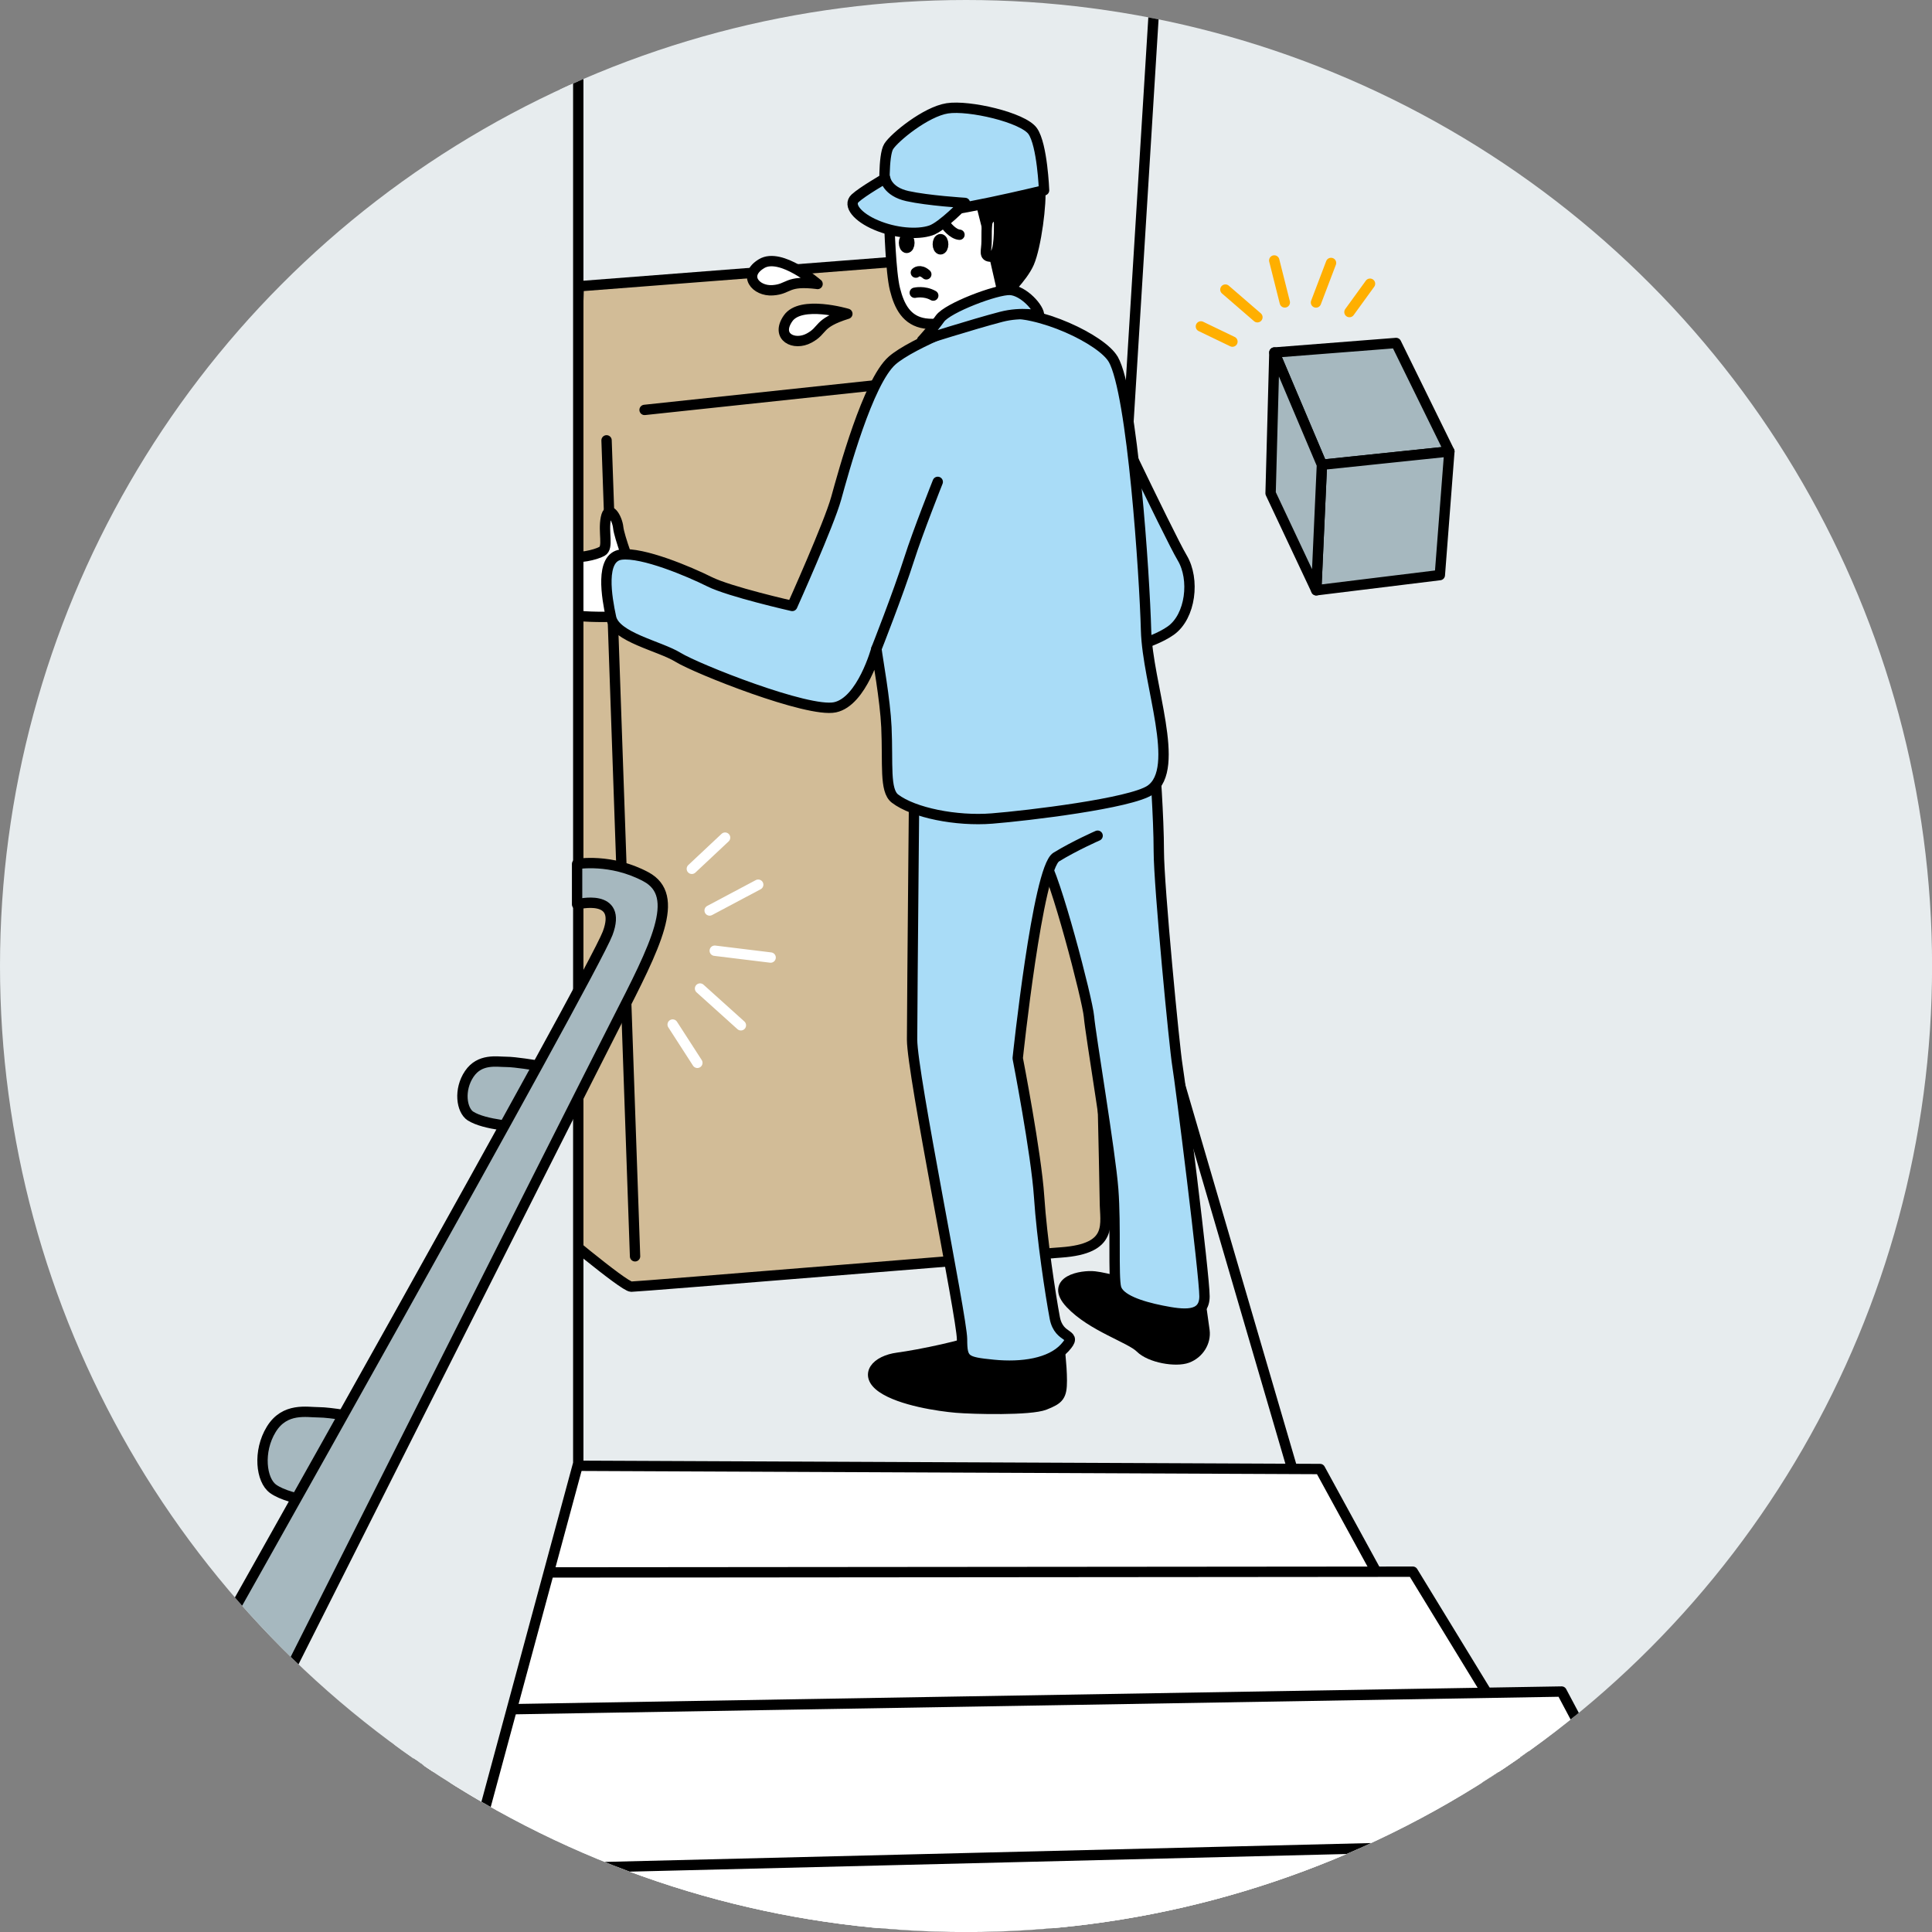 <?xml version="1.0" encoding="UTF-8"?><svg xmlns="http://www.w3.org/2000/svg" xmlns:xlink="http://www.w3.org/1999/xlink" viewBox="0 0 280.01 280.01"><rect x="0" y="0" width="280.01" height="280.01" fill="#808080" stroke="none"/><defs><style>.e,.f,.g,.h,.i,.j,.k,.l,.m{stroke-linecap:round;stroke-width:1.5px;}.e,.f,.g,.h,.i,.j,.m{stroke:#000;stroke-linejoin:round;}.f{fill:#fff;}.g{fill:#a6b8bf;}.h{fill:#a9dcf7;}.n,.m{fill:#e7ecee;}.o{clip-path:url(#d);}.i{fill:#d2bc97;}.j,.k,.l{fill:none;}.k{stroke:#fff;}.k,.l{stroke-miterlimit:10;}.l{stroke:#ffaf00;}</style><clipPath id="d"><circle class="n" cx="140.01" cy="140.01" r="140.01"/></clipPath></defs><g id="a"/><g id="b"><g id="c"><g><circle class="n" cx="140.01" cy="140.01" r="140.01"/><g class="o"><g><line class="j" x1="168.16" y1="-13.28" x2="163.2" y2="66.81"/><line class="f" x1="187.18" y1="212.5" x2="163.75" y2="132.41"/><g><path class="i" d="M83.88,41.49l56.95-4.41,16.54,15.16s2.76,118.54,2.76,121.84,1.38,6.89-6.34,7.44c-7.72,.55-61.2,4.96-62.3,4.96s-11.85-9.1-11.85-9.1l4.24-135.9Z"/><line class="j" x1="150.21" y1="53.35" x2="93.42" y2="59.41"/><line class="j" x1="87.91" y1="63.82" x2="92.04" y2="182.08"/></g><g><line class="k" x1="111.69" y1="138.78" x2="103.59" y2="137.79"/><g><line class="k" x1="105.09" y1="121.4" x2="100.27" y2="125.92"/><line class="k" x1="101.07" y1="154.04" x2="97.49" y2="148.49"/></g><g><line class="k" x1="109.89" y1="128.22" x2="102.85" y2="131.96"/><line class="k" x1="107.38" y1="148.6" x2="101.46" y2="143.27"/></g></g><g><line class="l" x1="184.68" y1="37.75" x2="186.21" y2="43.83"/><g><line class="l" x1="174.05" y1="47.31" x2="178.62" y2="49.51"/><line class="l" x1="198.56" y1="41.12" x2="195.58" y2="45.23"/></g><g><line class="l" x1="177.6" y1="41.97" x2="182.24" y2="45.98"/><line class="l" x1="192.91" y1="38.11" x2="190.73" y2="43.84"/></g></g><g><path class="f" d="M91.53,82.52s-1.79-4.69-1.93-6.06c-.14-1.38-1.38-3.45-1.79-1.38-.41,2.07,.41,4.27-.55,4.82s-3.58,1.1-4.55,.69-3.31-3.31-3.45-2.62,1.1,4.96,1.1,6.06-1.38,3.58,.96,4.69c2.34,1.1,10.34,.55,10.34,.55l-.14-6.75Z"/><g><path class="f" d="M128.9,32.47s.18,6.97,.81,9.45c.62,2.49,1.7,4.57,4.34,4.96s7.6-.81,9.08-2.29c1.48-1.48,3.19-5.13,3.19-5.13l-1.01-11.43-16.4,4.43Z"/><path class="e" d="M142.16,29.4l1.97,7.8,1.29,5.65s2.78-2.6,3.72-4.76c1.03-2.38,1.85-8.75,1.6-10.9s-9.65-1.02-8.58,2.2Z"/><path class="f" d="M143.07,32.42c.13-1.15,1.73-1.73,1.73,0s0,4.78-1.15,4.78-.66-.82-.66-2.23,0-1.81,.08-2.56Z"/><path class="h" d="M128.22,28s2.14,2.47,5.36,2.8c3.22,.33,17.74-3.22,17.74-3.22,0,0-.25-6.6-1.65-8.58s-9.24-3.79-12.37-3.3-7.67,4.21-8.5,5.53c-.82,1.32-.58,6.76-.58,6.76Z"/><path class="h" d="M128.3,25.86s.25,1.9,3.22,2.56c2.97,.66,8.33,.99,8.33,.99,0,0-3.28,3.44-4.95,3.99-1.97,.66-5.2,.38-7.92-.78-2.72-1.15-4.12-2.89-3.05-3.88s4.37-2.89,4.37-2.89Z"/><path class="f" d="M132.74,39.51s.58-.58,1.51,.25"/><path class="f" d="M137.11,32.64s.95,1.3,1.95,1.38"/><ellipse class="e" cx="136.31" cy="35.4" rx=".39" ry=".74"/><ellipse class="e" cx="131.41" cy="35.19" rx=".39" ry=".74"/><path class="f" d="M132.58,42.43s1.38-.33,2.68,.41"/></g><path class="f" d="M157.82,81.83s-4.96,10.75-7.44,14.89c-2.48,4.13-11.58,9.1-11.58,9.1"/><path class="f" d="M114.82,87.82s-.93,1.52-.76,3.58"/><path class="e" d="M163.82,186.24s-3.31-1.03-5.17-1.24c-1.86-.21-6.62,.62-3.51,3.93s8.68,4.96,10.13,6.41c1.45,1.45,5.17,2.07,6.82,1.45,1.65-.62,2.69-2.27,2.48-3.93s-.62-4.34-.62-4.34l-10.13-2.27Z"/><path class="e" d="M153.48,194.71s.41,3.1,.41,5.38-.41,2.69-2.48,3.51-10.34,.62-12.82,.41c-2.48-.21-8.06-1.03-10.75-2.89s-.83-3.93,2.27-4.34c3.1-.41,10.13-1.86,12.2-2.89s11.16,.83,11.16,.83Z"/><path class="h" d="M167.33,110.15s.62,8.27,.62,13.23,2.27,28.53,2.69,31.01,3.93,30.39,3.93,33.49-3.1,2.69-6.2,2.07-6.2-1.65-6.62-3.31,0-8.89-.41-14.27c-.41-5.38-3.31-22.54-3.51-25.02-.21-2.48-4.96-20.67-6.62-22.74s-5.17-10.54-5.17-10.54l21.3-3.93Z"/><path class="h" d="M132.6,103.12s-.41,42.59-.41,47.55,7.24,40.32,7.24,43.42,.41,3.31,4.55,3.72c4.13,.41,8.27-.21,10.34-2.48,2.07-2.27-.83-1.03-1.45-4.34-.62-3.31-1.86-11.37-2.27-17.57-.41-6.2-3.1-20.05-3.1-20.05,0,0,2.89-27.5,5.58-29.15,2.69-1.65,6-3.1,6-3.1"/><path class="h" d="M157.86,53.27s11.62,24.48,13.48,27.58c1.86,3.1,1.24,8.48-1.65,10.54-2.89,2.07-9.1,3.31-9.1,3.31l-2.73-41.44Z"/><path class="h" d="M161.34,52.06c2.81,4.91,4.55,31.43,4.76,39.28,.21,7.86,5.17,20.05,.62,23.16-2.83,1.93-17.78,3.72-22.95,4.13-5.17,.41-11.37-.83-14.06-2.89-1.53-1.18-1-4.97-1.24-10.34-.19-4.07-1.27-9.86-1.45-11.37,0,0-2.07,7.65-6,8.48s-20.05-5.58-22.74-7.24-9.1-2.89-9.72-5.79c-.62-2.89-1.65-8.68,1.45-9.1,3.1-.41,9.92,2.48,12.82,3.93,2.89,1.45,11.99,3.51,11.99,3.51,0,0,5.34-11.88,6.37-15.6s4.59-16.86,8.1-19.96c2.88-2.54,12.86-6.51,15.71-6.82,5.58-.62,14.73,3.81,16.33,6.62Z"/><path class="f" d="M135.91,69.84s-2.86,7.18-4.13,11.16c-1.65,5.17-4.76,13.03-4.76,13.03"/><path class="h" d="M133.64,49.34s1.57-1.72,2.6-3.17c1.11-1.55,8.2-4.25,10.16-4.15s4.29,2.7,4.19,3.73c0,0-2.48-.61-5.49,.17-4.14,1.08-11.46,3.41-11.46,3.41Z"/></g><g><polygon class="f" points="205.65 239.12 65.06 239.12 65.06 212.36 191.32 212.91 205.65 239.12"/><polygon class="f" points="222.95 257.57 60.45 257.57 65.06 227.91 204.76 227.79 222.95 257.57"/><polygon class="f" points="244.93 280.17 55.97 280.17 62.03 247.92 226.33 245.16 244.93 280.17"/><polygon class="f" points="266.57 301.4 57.14 308.01 63.75 271.19 247.83 266.66 266.57 301.4"/></g><polyline class="m" points="83.81 -13.28 83.81 212.08 47.97 344.68"/><path class="g" d="M39.57,215.77c-1.72-1.23-2.22-5.42-.25-8.62s5.17-2.46,6.89-2.46,5.66,.74,5.66,.74l-3.2,12.56s-6.5-.35-9.11-2.22Z"/><path class="g" d="M68.2,161.76c-1.33-.87-1.72-3.84-.19-6.11s4-1.75,5.34-1.75,4.38,.52,4.38,.52l-2.48,8.9s-5.03-.25-7.05-1.57Z"/><path class="g" d="M31.93,262.06s51.77-102.86,57.43-113.94c5.66-11.08,9.42-18.28,4.25-21.05-5.08-2.72-9.97-1.85-9.97-1.85v5.85s6.65-1.72,4.43,4.19c-2.22,5.91-58.85,106.37-58.85,106.37"/><g><polygon class="g" points="184.7 51.09 202.34 49.71 210.06 65.43 191.59 67.36 184.7 51.09"/><polygon class="g" points="190.77 85.55 208.68 83.35 210.06 65.43 191.59 67.36 190.77 85.55"/><polygon class="g" points="184.7 51.09 184.15 71.49 190.77 85.55 191.59 67.36 184.7 51.09"/></g><path class="f" d="M122.81,45.48s-6.75-2.01-8.6,.67,.88,4.03,3.06,2.85c2.18-1.17,1.13-2.14,5.54-3.52Z"/><path class="f" d="M118.49,41.16s-5.31-4.63-8.11-2.95c-2.79,1.68-.87,4.03,1.61,3.86,2.47-.17,1.92-1.48,6.5-.92Z"/></g></g></g></g></g></svg>